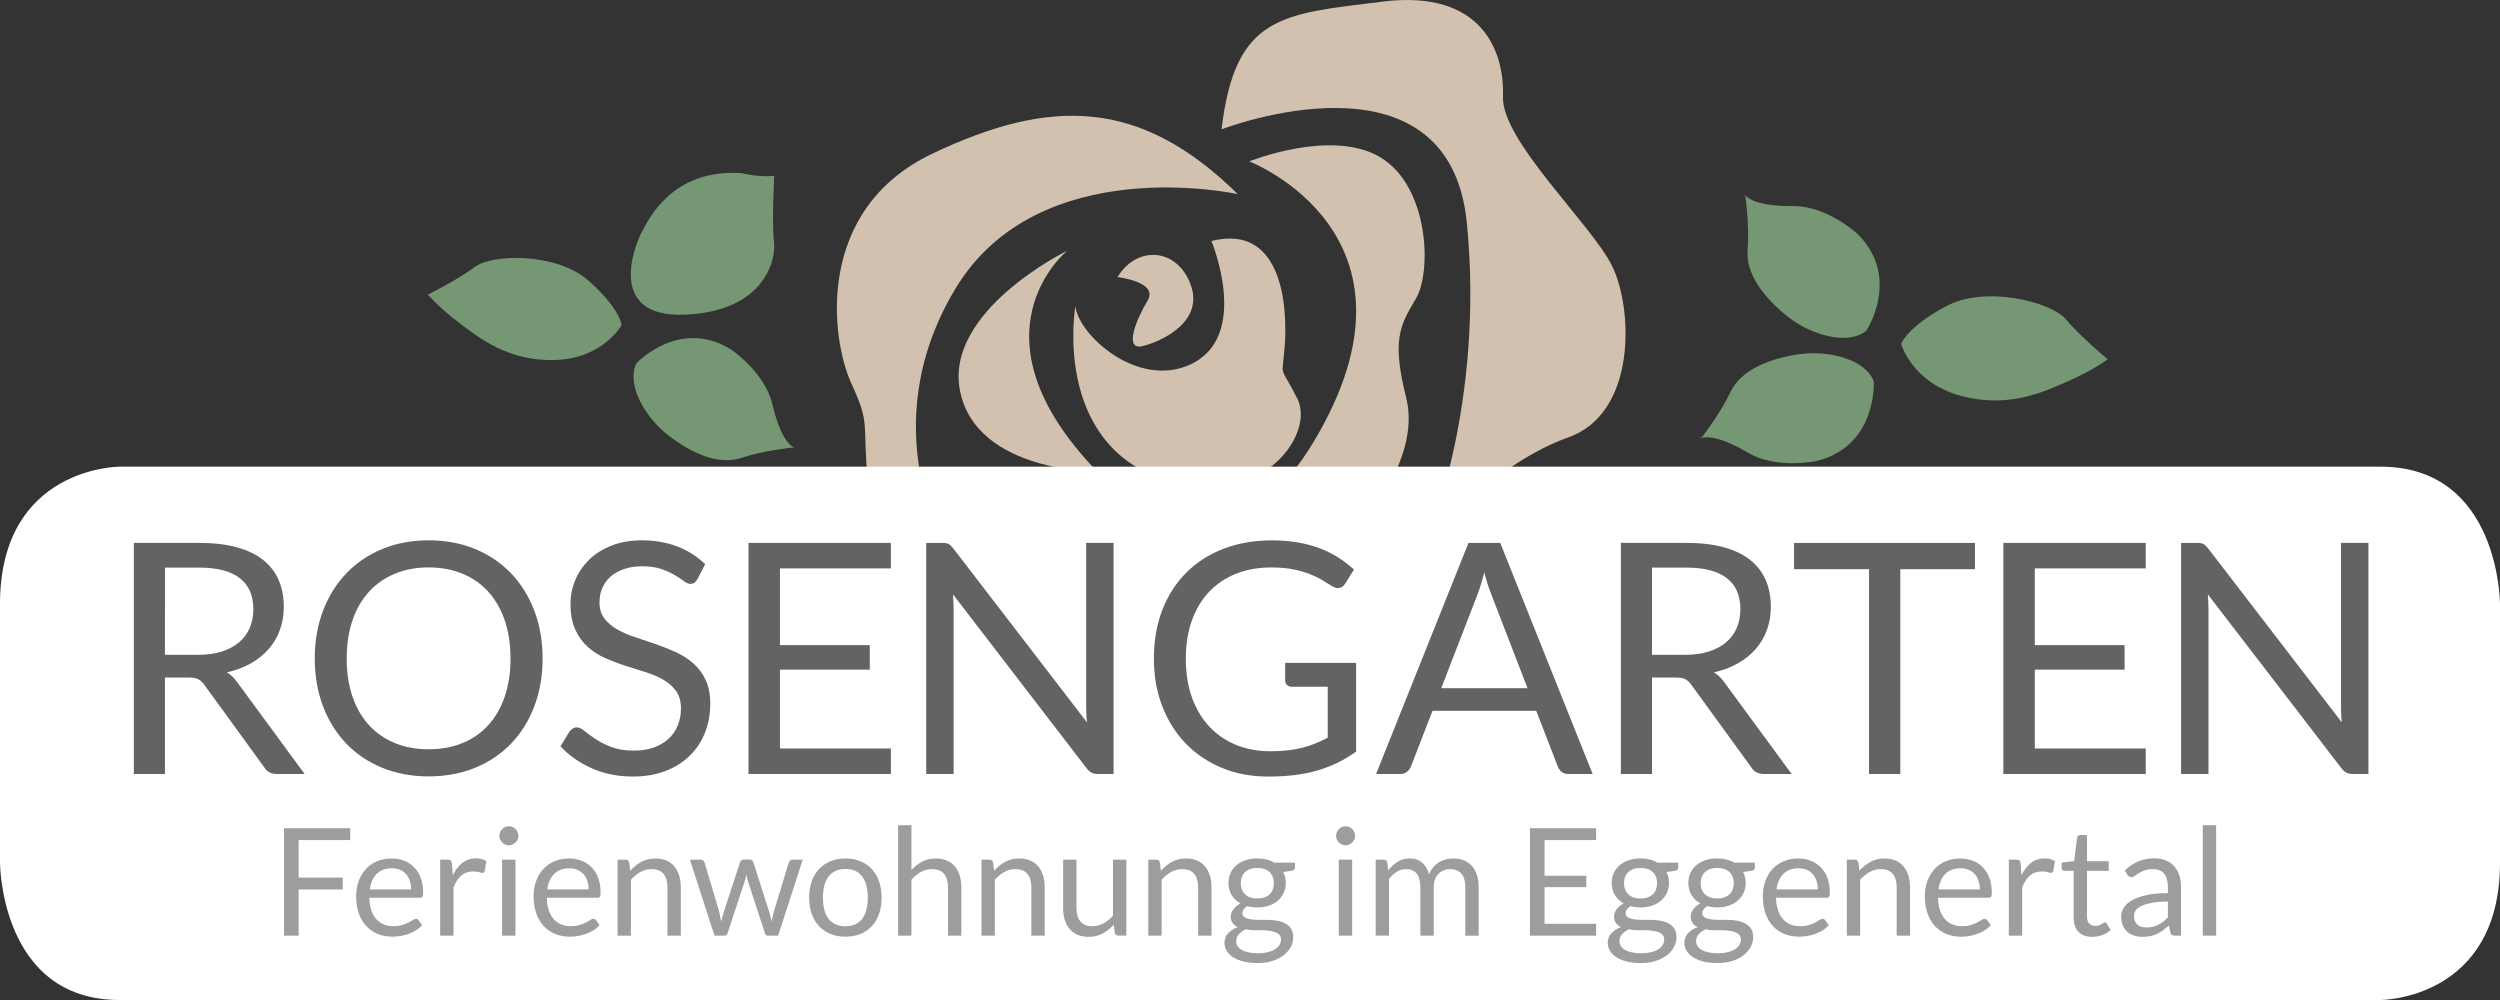 <?xml version="1.0" encoding="utf-8"?>
<!-- Generator: Adobe Illustrator 16.0.3, SVG Export Plug-In . SVG Version: 6.00 Build 0)  -->
<!DOCTYPE svg PUBLIC "-//W3C//DTD SVG 1.1//EN" "http://www.w3.org/Graphics/SVG/1.1/DTD/svg11.dtd">
<svg version="1.1" id="Ebene_1" xmlns="http://www.w3.org/2000/svg" xmlns:xlink="http://www.w3.org/1999/xlink" x="0px" y="0px"
	 width="300px" height="120px" viewBox="0 0 300 120" enable-background="new 0 0 300 120" xml:space="preserve">
<rect x="0" y="0" width="300" height="120" fill="#333333" stroke="none"/>
<g>
	<path fill="#D3C1AF" d="M148.535,23.296c0,0-23.913-5.304-33.918,11.399c-10.011,16.706-0.949,31.393-0.949,31.393
		s-8.598,0.912-9.446-7.422c-0.847-8.331,0.356-7.396-2.079-12.705c-2.437-5.314-4.396-20.818,9.769-27.537
		C126.075,11.704,136.805,11.77,148.535,23.296"/>
	<path fill="#D3C1AF" d="M146.588,15.519c0,0,27.279-10.569,29.434,11.224c2.157,21.789-4.715,37.803-4.715,37.803
		s8.467-9.107,16.825-12.032c8.366-2.922,7.811-15.599,5.306-20.625c-2.496-5.024-13.27-15.007-13.08-20.286
		c0.193-5.291-2.406-12.906-14.439-11.411C153.895,1.693,148.214,1.737,146.588,15.519"/>
	<path fill="#D3C1AF" d="M149.912,19.366c0,0,22.657,8.725,7.743,33.625c-14.911,24.896-42.087,3.007-42.087,3.007
		s0.766,20.174,13.797,17.729c13.032-2.438,17.569-5.785,20.489-5.139c2.919,0.648,9.708,1.163,12.105-2.842
		c2.396-4.005,8.506-11.142,6.783-18.017c-1.725-6.879-0.784-8.625,1.153-11.873c1.949-3.239,1.584-13.483-4.255-16.98
		C159.807,15.374,149.912,19.366,149.912,19.366"/>
	<path fill="#D3C1AF" d="M128.068,30.085c0,0-12.378,9.996,3.616,26.522c0,0-14.411,0.083-16.458-9.585
		S128.068,30.085,128.068,30.085"/>
	<path fill="#D3C1AF" d="M145.369,28.92c0,0,4.799,11.485-2.567,14.834c-6.309,2.876-13.405-3.562-13.755-7.023
		c0,0-2.86,16.418,10.75,20.875c11.339,3.721,18.088-5.364,15.881-9.774c-2.208-4.405-1.836-2.027-1.509-6.381
		C154.499,37.103,154.013,26.752,145.369,28.92"/>
	<path fill="#D3C1AF" d="M134.103,33.257c0,0,4.963,0.549,3.604,2.823c-1.365,2.269-2.9,6.031-0.563,5.449
		c2.33-0.591,7.391-2.966,5.724-7.405C141.201,29.687,136.384,29.449,134.103,33.257"/>
	<path fill="#FFFFFF" d="M14.345,56C14.345,56,0,56,0,72.502v30.996c0,0,0,16.502,14.345,16.502h271.31c0,0,14.347,0,14.347-16.502
		V72.502c0,0,0-16.501-14.347-16.501L14.345,56L14.345,56z"/>
	<path fill="#769773" d="M252.927,43.121c0,0-3.237-2.683-5.02-4.799c-1.784-2.112-9.69-4.136-14.451-1.54
		c-4.762,2.594-5.318,4.505-5.318,4.505s1.315,4.62,7.117,6.201c5.799,1.58,10.12-0.51,13.021-1.793
		C251.178,44.415,252.927,43.121,252.927,43.121"/>
	<path fill="#769773" d="M224.856,45.792c0,0,0.441,7.731-6.89,9.538c0,0-4.779,1.001-8.14-0.971
		c-3.362-1.973-4.755-1.947-5.451-1.847c-0.694,0.101-0.114-0.085-0.114-0.085s2.171-2.793,3.408-5.405
		c1.239-2.612,4.615-3.992,8.197-4.515C219.448,41.985,223.909,43.138,224.856,45.792"/>
	<path fill="#769773" d="M223.978,39.661c0,0,4.25-6.474-1.195-11.703c0,0-3.641-3.258-7.535-3.229
		c-3.897,0.028-5.092-0.691-5.645-1.126c-0.552-0.437-0.141,0.017-0.141,0.017s0.48,3.502,0.248,6.384
		c-0.233,2.881,2.001,5.764,4.841,8.008C217.392,40.255,221.83,41.487,223.978,39.661"/>
</g>
<g>
	<path fill="#646363" d="M19.794,81.307v11.571H16.06V65.148h7.837c1.754,0,3.271,0.179,4.547,0.533
		c1.277,0.354,2.332,0.866,3.164,1.537c0.832,0.672,1.448,1.48,1.849,2.43c0.399,0.949,0.6,2.009,0.6,3.183
		c0,0.979-0.155,1.896-0.464,2.748s-0.758,1.614-1.345,2.293c-0.587,0.677-1.304,1.255-2.147,1.731
		c-0.845,0.478-1.803,0.838-2.874,1.084c0.464,0.271,0.877,0.664,1.238,1.181l8.088,11.01h-3.328c-0.684,0-1.187-0.265-1.509-0.793
		l-7.198-9.907c-0.22-0.31-0.458-0.531-0.716-0.668c-0.258-0.136-0.646-0.203-1.161-0.203H19.794z M19.794,78.578h3.928
		c1.096,0,2.062-0.133,2.894-0.396c0.832-0.265,1.528-0.639,2.09-1.121c0.562-0.484,0.983-1.063,1.268-1.732
		s0.426-1.412,0.426-2.225c0-1.651-0.545-2.896-1.635-3.734c-1.09-0.84-2.712-1.258-4.866-1.258h-4.103L19.794,78.578L19.794,78.578
		z"/>
	<path fill="#646363" d="M65.111,79.023c0,2.076-0.328,3.982-0.986,5.718s-1.586,3.229-2.786,4.479
		c-1.2,1.252-2.643,2.223-4.325,2.911c-1.684,0.69-3.544,1.035-5.583,1.035s-3.896-0.345-5.573-1.035
		c-1.677-0.688-3.115-1.659-4.314-2.911c-1.2-1.252-2.128-2.744-2.786-4.479c-0.658-1.734-0.987-3.642-0.987-5.718
		c0-2.078,0.329-3.982,0.987-5.719s1.586-3.23,2.786-4.488s2.638-2.235,4.314-2.933c1.678-0.696,3.534-1.045,5.573-1.045
		c2.038,0,3.899,0.349,5.583,1.045c1.683,0.696,3.125,1.675,4.325,2.933s2.128,2.754,2.786,4.488
		C64.783,75.041,65.111,76.945,65.111,79.023z M61.261,79.023c0-1.703-0.232-3.231-0.696-4.586c-0.465-1.354-1.123-2.5-1.974-3.436
		s-1.883-1.654-3.096-2.156c-1.213-0.505-2.567-0.756-4.063-0.756c-1.484,0-2.832,0.251-4.044,0.756
		c-1.212,0.502-2.248,1.221-3.104,2.156c-0.857,0.936-1.52,2.08-1.983,3.436c-0.464,1.354-0.697,2.883-0.697,4.586
		s0.232,3.229,0.697,4.576c0.464,1.348,1.125,2.489,1.983,3.424c0.857,0.937,1.893,1.651,3.104,2.148
		c1.212,0.496,2.562,0.744,4.044,0.744c1.496,0,2.852-0.248,4.063-0.744c1.212-0.497,2.245-1.213,3.096-2.148
		c0.852-0.935,1.509-2.076,1.974-3.424C61.029,82.252,61.261,80.727,61.261,79.023z"/>
	<path fill="#646363" d="M83.706,69.482c-0.115,0.195-0.238,0.34-0.367,0.437s-0.297,0.146-0.503,0.146
		c-0.22,0-0.476-0.108-0.766-0.328c-0.29-0.219-0.657-0.461-1.103-0.727c-0.445-0.265-0.981-0.506-1.606-0.726
		s-1.383-0.329-2.272-0.329c-0.839,0-1.581,0.113-2.226,0.339c-0.646,0.226-1.184,0.532-1.615,0.919
		c-0.434,0.387-0.758,0.842-0.979,1.364c-0.22,0.522-0.329,1.087-0.329,1.692c0,0.773,0.19,1.416,0.571,1.926
		c0.38,0.51,0.883,0.945,1.509,1.307c0.625,0.361,1.335,0.674,2.128,0.938c0.793,0.265,1.606,0.539,2.438,0.822
		s1.645,0.604,2.438,0.959c0.794,0.354,1.503,0.803,2.129,1.344c0.625,0.541,1.13,1.207,1.51,1.994
		c0.381,0.785,0.57,1.754,0.57,2.901c0,1.213-0.207,2.351-0.618,3.415c-0.413,1.064-1.018,1.99-1.811,2.775
		c-0.793,0.787-1.768,1.406-2.922,1.858c-1.154,0.451-2.467,0.677-3.938,0.677c-1.793,0-3.428-0.324-4.904-0.978
		c-1.479-0.649-2.738-1.53-3.783-2.642l1.084-1.779c0.103-0.143,0.229-0.262,0.377-0.357c0.148-0.097,0.313-0.146,0.494-0.146
		c0.271,0,0.581,0.146,0.929,0.435c0.349,0.291,0.784,0.61,1.306,0.959c0.522,0.348,1.154,0.668,1.896,0.957
		c0.742,0.29,1.647,0.436,2.719,0.436c0.891,0,1.684-0.121,2.38-0.367c0.697-0.244,1.287-0.59,1.771-1.035
		c0.482-0.443,0.854-0.977,1.112-1.596c0.258-0.619,0.388-1.311,0.388-2.07c0-0.839-0.19-1.525-0.571-2.063
		c-0.381-0.535-0.88-0.982-1.5-1.344c-0.619-0.361-1.326-0.668-2.119-0.92s-1.605-0.51-2.438-0.773s-1.646-0.57-2.438-0.92
		c-0.793-0.348-1.5-0.799-2.119-1.354c-0.618-0.554-1.119-1.248-1.5-2.08s-0.57-1.859-0.57-3.086c0-0.98,0.189-1.929,0.57-2.845
		s0.933-1.729,1.654-2.438s1.616-1.275,2.68-1.701c1.064-0.426,2.287-0.64,3.667-0.64c1.549,0,2.96,0.245,4.238,0.735
		s2.394,1.199,3.349,2.128L83.706,69.482z"/>
	<path fill="#646363" d="M106.907,65.148v3.059H93.595v9.21h10.777v2.94H93.595v9.463h13.313v3.058H89.821V65.148H106.907z"/>
	<path fill="#646363" d="M113.824,65.275c0.16,0.084,0.345,0.254,0.552,0.513l16.061,20.897c-0.039-0.336-0.064-0.66-0.078-0.978
		c-0.013-0.317-0.019-0.622-0.019-0.919V65.148h3.289v27.729h-1.896c-0.297,0-0.545-0.052-0.745-0.155
		c-0.199-0.103-0.396-0.275-0.59-0.521l-16.041-20.879c0.025,0.322,0.045,0.64,0.059,0.949c0.013,0.309,0.02,0.592,0.02,0.851
		v19.757h-3.289v-27.73h1.936C113.414,65.148,113.663,65.191,113.824,65.275z"/>
	<path fill="#646363" d="M152.457,90.148c0.748,0,1.435-0.035,2.061-0.105s1.216-0.177,1.771-0.318
		c0.555-0.143,1.077-0.313,1.566-0.514c0.49-0.199,0.98-0.43,1.472-0.688v-6.114h-4.297c-0.244,0-0.44-0.07-0.59-0.214
		c-0.147-0.141-0.223-0.314-0.223-0.521v-2.128h8.515v10.644c-0.696,0.502-1.423,0.94-2.178,1.314
		c-0.754,0.374-1.561,0.688-2.418,0.938c-0.858,0.252-1.777,0.438-2.758,0.563c-0.98,0.122-2.045,0.184-3.192,0.184
		c-2.013,0-3.856-0.344-5.534-1.035c-1.678-0.689-3.122-1.656-4.335-2.901c-1.212-1.245-2.156-2.737-2.834-4.479
		s-1.017-3.656-1.017-5.746c0-2.115,0.332-4.045,0.997-5.787c0.664-1.74,1.612-3.233,2.844-4.479
		c1.232-1.244,2.722-2.209,4.471-2.893c1.747-0.684,3.705-1.025,5.872-1.025c1.098,0,2.116,0.081,3.059,0.242
		c0.941,0.161,1.814,0.395,2.622,0.695c0.806,0.304,1.551,0.672,2.233,1.104c0.685,0.434,1.322,0.92,1.916,1.461l-1.063,1.703
		c-0.221,0.35-0.503,0.521-0.853,0.521c-0.206,0-0.432-0.069-0.677-0.213c-0.323-0.181-0.684-0.398-1.084-0.658
		c-0.399-0.258-0.887-0.506-1.461-0.744s-1.251-0.441-2.031-0.609c-0.781-0.166-1.706-0.251-2.776-0.251
		c-1.562,0-2.975,0.255-4.237,0.765c-1.266,0.51-2.342,1.238-3.231,2.187s-1.573,2.097-2.051,3.444
		c-0.478,1.349-0.716,2.861-0.716,4.537c0,1.754,0.248,3.318,0.744,4.692c0.497,1.374,1.195,2.538,2.1,3.492
		c0.903,0.955,1.975,1.685,3.212,2.187C149.594,89.898,150.961,90.148,152.457,90.148z"/>
	<path fill="#646363" d="M191.118,92.878h-2.902c-0.336,0-0.606-0.084-0.813-0.252c-0.207-0.167-0.36-0.38-0.465-0.638l-2.593-6.695
		h-12.442l-2.593,6.695c-0.091,0.23-0.245,0.438-0.464,0.619c-0.22,0.181-0.491,0.271-0.813,0.271h-2.902l11.088-27.729h3.812
		L191.118,92.878z M172.948,82.584h10.354l-4.354-11.281c-0.283-0.695-0.562-1.566-0.832-2.611c-0.143,0.529-0.28,1.016-0.415,1.461
		c-0.137,0.445-0.27,0.834-0.397,1.17L172.948,82.584z"/>
	<path fill="#646363" d="M198.238,81.307v11.571h-3.733V65.148h7.837c1.754,0,3.27,0.179,4.547,0.533
		c1.277,0.354,2.332,0.866,3.164,1.537c0.832,0.672,1.448,1.48,1.848,2.43c0.4,0.949,0.601,2.009,0.601,3.183
		c0,0.979-0.154,1.896-0.464,2.748c-0.311,0.853-0.759,1.614-1.346,2.293c-0.588,0.677-1.304,1.255-2.147,1.731
		c-0.845,0.478-1.803,0.838-2.873,1.084c0.464,0.271,0.877,0.664,1.238,1.181l8.088,11.01h-3.328c-0.685,0-1.188-0.265-1.509-0.793
		l-7.198-9.907c-0.22-0.31-0.458-0.531-0.716-0.668c-0.26-0.136-0.646-0.203-1.161-0.203H198.238z M198.238,78.578h3.929
		c1.097,0,2.062-0.133,2.894-0.396s1.528-0.639,2.09-1.121c0.562-0.484,0.983-1.063,1.269-1.732c0.283-0.67,0.425-1.412,0.425-2.225
		c0-1.651-0.545-2.896-1.635-3.734c-1.09-0.84-2.712-1.258-4.866-1.258h-4.104L198.238,78.578L198.238,78.578z"/>
	<path fill="#646363" d="M236.997,65.148v3.154h-8.96v24.574h-3.754V68.305h-8.997V65.15h21.711V65.148z"/>
	<path fill="#646363" d="M257.488,65.148v3.059h-13.313v9.21h10.777v2.94h-10.777v9.463h13.313v3.058h-17.086V65.148H257.488z"/>
	<path fill="#646363" d="M264.405,65.275c0.161,0.084,0.346,0.254,0.553,0.513l16.061,20.897c-0.039-0.336-0.064-0.66-0.078-0.978
		c-0.013-0.317-0.019-0.622-0.019-0.919V65.148h3.289v27.729h-1.896c-0.297,0-0.545-0.052-0.745-0.155
		c-0.199-0.103-0.396-0.275-0.59-0.521l-16.041-20.879c0.025,0.322,0.045,0.64,0.059,0.949c0.013,0.309,0.02,0.592,0.02,0.851
		v19.757h-3.289v-27.73h1.936C263.995,65.148,264.244,65.191,264.405,65.275z"/>
</g>
<g>
	<path fill="#9D9D9C" d="M42.028,99.381v1.424h-6.191v4.508h5.292v1.422h-5.292v5.545h-1.755V99.382L42.028,99.381L42.028,99.381z"
		/>
	<path fill="#9D9D9C" d="M46.996,103.018c0.546,0,1.05,0.092,1.512,0.274s0.861,0.446,1.197,0.792s0.599,0.771,0.788,1.277
		c0.188,0.508,0.283,1.084,0.283,1.732c0,0.252-0.026,0.42-0.081,0.504c-0.054,0.084-0.155,0.127-0.306,0.127h-6.065
		c0.012,0.575,0.09,1.076,0.233,1.502c0.145,0.426,0.342,0.781,0.594,1.066s0.553,0.498,0.9,0.639
		c0.348,0.143,0.738,0.213,1.17,0.213c0.402,0,0.749-0.047,1.04-0.141c0.291-0.093,0.542-0.193,0.751-0.302
		c0.21-0.106,0.385-0.208,0.526-0.302c0.141-0.094,0.263-0.139,0.364-0.139c0.133,0,0.234,0.051,0.307,0.151l0.45,0.585
		c-0.198,0.24-0.436,0.449-0.711,0.626c-0.276,0.177-0.571,0.321-0.888,0.437c-0.314,0.114-0.64,0.199-0.976,0.256
		c-0.336,0.059-0.669,0.086-0.999,0.086c-0.63,0-1.21-0.105-1.742-0.318c-0.531-0.213-0.99-0.525-1.377-0.938
		c-0.387-0.41-0.688-0.918-0.904-1.524c-0.216-0.604-0.323-1.302-0.323-2.088c0-0.636,0.098-1.229,0.292-1.782
		c0.194-0.552,0.476-1.029,0.841-1.436c0.365-0.404,0.813-0.724,1.341-0.953C45.742,103.133,46.336,103.018,46.996,103.018z
		 M47.032,104.195c-0.774,0-1.384,0.225-1.827,0.672c-0.444,0.445-0.721,1.066-0.828,1.857h4.959c0-0.371-0.051-0.713-0.153-1.021
		c-0.102-0.31-0.252-0.576-0.45-0.802c-0.197-0.225-0.439-0.398-0.725-0.521C47.724,104.258,47.398,104.195,47.032,104.195z"/>
	<path fill="#9D9D9C" d="M52.819,112.277v-9.116h0.918c0.175,0,0.294,0.032,0.36,0.101c0.066,0.064,0.111,0.18,0.135,0.342
		l0.108,1.422c0.312-0.637,0.698-1.133,1.157-1.489S56.494,103,57.112,103c0.252,0,0.48,0.029,0.685,0.086s0.393,0.137,0.566,0.238
		l-0.207,1.197c-0.042,0.148-0.135,0.225-0.278,0.225c-0.084,0-0.213-0.028-0.387-0.085c-0.175-0.058-0.418-0.086-0.729-0.086
		c-0.558,0-1.024,0.161-1.399,0.485s-0.688,0.795-0.939,1.414v5.805h-1.604V112.277z"/>
	<path fill="#9D9D9C" d="M62.215,100.3c0,0.155-0.032,0.302-0.095,0.437c-0.063,0.136-0.147,0.256-0.252,0.359
		c-0.105,0.105-0.228,0.188-0.364,0.248c-0.138,0.061-0.285,0.09-0.441,0.09c-0.155,0-0.302-0.029-0.437-0.09
		s-0.255-0.143-0.36-0.248c-0.104-0.104-0.188-0.225-0.248-0.359c-0.06-0.135-0.09-0.28-0.09-0.437c0-0.155,0.03-0.305,0.09-0.446
		c0.061-0.141,0.144-0.264,0.248-0.369c0.105-0.104,0.226-0.187,0.36-0.246c0.135-0.061,0.279-0.09,0.437-0.09
		c0.156,0,0.304,0.029,0.441,0.09s0.259,0.143,0.364,0.246c0.104,0.105,0.188,0.229,0.252,0.369
		C62.183,99.995,62.215,100.145,62.215,100.3z M61.855,103.161v9.116h-1.602v-9.116H61.855z"/>
	<path fill="#9D9D9C" d="M68.29,103.018c0.546,0,1.05,0.092,1.512,0.274s0.861,0.446,1.197,0.792s0.599,0.771,0.788,1.277
		c0.188,0.508,0.283,1.084,0.283,1.732c0,0.252-0.026,0.42-0.08,0.504c-0.055,0.084-0.156,0.127-0.307,0.127h-6.065
		c0.012,0.575,0.09,1.076,0.233,1.502c0.145,0.426,0.342,0.781,0.594,1.066s0.553,0.498,0.9,0.639
		c0.348,0.143,0.738,0.213,1.17,0.213c0.402,0,0.749-0.047,1.04-0.141c0.291-0.093,0.542-0.193,0.751-0.302
		c0.21-0.106,0.385-0.208,0.526-0.302c0.141-0.094,0.263-0.139,0.364-0.139c0.133,0,0.234,0.051,0.307,0.151l0.45,0.585
		c-0.198,0.24-0.436,0.449-0.711,0.626c-0.276,0.177-0.571,0.321-0.888,0.437c-0.314,0.114-0.64,0.199-0.976,0.256
		c-0.336,0.059-0.669,0.086-0.999,0.086c-0.63,0-1.21-0.105-1.742-0.318c-0.531-0.213-0.99-0.525-1.377-0.938
		c-0.387-0.41-0.688-0.918-0.904-1.524c-0.216-0.604-0.323-1.302-0.323-2.088c0-0.636,0.098-1.229,0.292-1.782
		c0.194-0.552,0.476-1.029,0.841-1.436c0.366-0.404,0.813-0.724,1.341-0.953C67.036,103.133,67.629,103.018,68.29,103.018z
		 M68.326,104.195c-0.774,0-1.384,0.225-1.827,0.672c-0.444,0.445-0.721,1.066-0.828,1.857h4.959c0-0.371-0.051-0.713-0.153-1.021
		c-0.102-0.31-0.252-0.576-0.45-0.802c-0.197-0.225-0.439-0.398-0.725-0.521S68.691,104.195,68.326,104.195z"/>
	<path fill="#9D9D9C" d="M74.112,112.277v-9.116h0.954c0.229,0,0.372,0.11,0.433,0.333l0.126,0.99
		c0.396-0.438,0.838-0.793,1.327-1.063c0.488-0.271,1.055-0.403,1.696-0.403c0.498,0,0.938,0.082,1.318,0.246
		c0.38,0.166,0.699,0.399,0.953,0.702c0.256,0.304,0.449,0.668,0.582,1.095c0.131,0.426,0.197,0.896,0.197,1.412v5.805h-1.603
		v-5.805c0-0.689-0.157-1.226-0.472-1.605c-0.315-0.381-0.797-0.572-1.445-0.572c-0.474,0-0.917,0.114-1.327,0.344
		c-0.411,0.228-0.791,0.536-1.139,0.926v6.715h-1.602V112.277z"/>
	<path fill="#9D9D9C" d="M82.788,103.161h1.26c0.132,0,0.24,0.032,0.324,0.101c0.084,0.064,0.141,0.143,0.171,0.232l1.746,5.867
		c0.048,0.217,0.093,0.426,0.135,0.627c0.042,0.199,0.078,0.402,0.108,0.607c0.048-0.205,0.102-0.408,0.161-0.607
		c0.061-0.201,0.123-0.41,0.188-0.627l1.927-5.903c0.029-0.09,0.082-0.165,0.157-0.226c0.075-0.06,0.169-0.09,0.283-0.09h0.692
		c0.12,0,0.22,0.03,0.297,0.09c0.078,0.061,0.133,0.136,0.162,0.226l1.882,5.903c0.064,0.211,0.123,0.418,0.176,0.621
		c0.051,0.205,0.1,0.406,0.147,0.604c0.029-0.197,0.068-0.404,0.116-0.621c0.049-0.216,0.1-0.416,0.153-0.604l1.782-5.867
		c0.029-0.096,0.087-0.176,0.171-0.238s0.183-0.095,0.297-0.095h1.206l-2.952,9.116h-1.27c-0.155,0-0.265-0.102-0.323-0.305
		l-2.017-6.185c-0.049-0.138-0.087-0.276-0.117-0.418c-0.029-0.142-0.061-0.28-0.09-0.419c-0.029,0.139-0.061,0.279-0.09,0.423
		c-0.03,0.146-0.069,0.285-0.117,0.423l-2.043,6.176c-0.065,0.203-0.188,0.305-0.369,0.305H85.74L82.788,103.161z"/>
	<path fill="#9D9D9C" d="M101.454,103.018c0.666,0,1.268,0.11,1.805,0.334c0.537,0.221,0.993,0.537,1.368,0.943
		c0.375,0.408,0.663,0.902,0.863,1.48s0.302,1.226,0.302,1.938c0,0.722-0.102,1.368-0.302,1.944s-0.488,1.068-0.863,1.477
		c-0.375,0.407-0.831,0.721-1.368,0.94c-0.537,0.219-1.139,0.327-1.805,0.327s-1.269-0.108-1.806-0.327
		c-0.537-0.22-0.994-0.533-1.372-0.94c-0.378-0.408-0.669-0.9-0.873-1.477c-0.203-0.577-0.306-1.225-0.306-1.944
		c0-0.714,0.103-1.36,0.306-1.938c0.204-0.578,0.495-1.072,0.873-1.48c0.378-0.406,0.835-0.723,1.372-0.943
		C100.187,103.128,100.788,103.018,101.454,103.018z M101.454,111.152c0.899,0,1.571-0.301,2.016-0.903
		c0.444-0.604,0.666-1.444,0.666-2.524c0-1.086-0.222-1.933-0.666-2.537c-0.443-0.606-1.115-0.91-2.016-0.91
		c-0.456,0-0.853,0.078-1.188,0.234c-0.337,0.155-0.617,0.381-0.842,0.676c-0.227,0.293-0.395,0.654-0.504,1.084
		c-0.111,0.43-0.167,0.914-0.167,1.453c0,0.541,0.056,1.022,0.167,1.448c0.109,0.427,0.277,0.785,0.504,1.076
		c0.225,0.291,0.505,0.515,0.842,0.67C100.603,111.075,100.998,111.152,101.454,111.152z"/>
	<path fill="#9D9D9C" d="M107.772,112.277V99.021h1.603v5.363c0.39-0.414,0.821-0.746,1.296-0.994
		c0.474-0.25,1.021-0.373,1.638-0.373c0.498,0,0.938,0.082,1.319,0.246c0.381,0.166,0.698,0.399,0.953,0.702
		c0.256,0.304,0.448,0.668,0.581,1.095c0.132,0.426,0.197,0.896,0.197,1.412v5.805h-1.603v-5.805c0-0.689-0.157-1.226-0.473-1.605
		c-0.314-0.381-0.797-0.572-1.444-0.572c-0.474,0-0.916,0.114-1.327,0.344c-0.411,0.228-0.791,0.536-1.139,0.926v6.715h-1.602
		V112.277z"/>
	<path fill="#9D9D9C" d="M117.781,112.277v-9.116h0.953c0.229,0,0.372,0.11,0.434,0.333l0.126,0.99
		c0.396-0.438,0.838-0.793,1.327-1.063c0.488-0.271,1.055-0.403,1.695-0.403c0.498,0,0.938,0.082,1.319,0.246
		c0.381,0.166,0.698,0.399,0.953,0.702c0.256,0.304,0.449,0.668,0.581,1.095c0.132,0.426,0.198,0.896,0.198,1.412v5.805h-1.604
		v-5.805c0-0.689-0.157-1.226-0.473-1.605c-0.314-0.381-0.796-0.572-1.444-0.572c-0.474,0-0.916,0.114-1.327,0.344
		c-0.411,0.228-0.791,0.536-1.139,0.926v6.715h-1.601V112.277z"/>
	<path fill="#9D9D9C" d="M129.175,103.161v5.813c0,0.689,0.159,1.225,0.477,1.603c0.318,0.378,0.799,0.567,1.44,0.567
		c0.468,0,0.909-0.111,1.323-0.334c0.413-0.222,0.795-0.531,1.143-0.927v-6.724h1.603v9.117h-0.953
		c-0.229,0-0.372-0.111-0.434-0.334l-0.126-0.98c-0.396,0.438-0.84,0.791-1.332,1.059c-0.491,0.268-1.056,0.399-1.69,0.399
		c-0.498,0-0.938-0.082-1.319-0.247s-0.7-0.396-0.958-0.697c-0.258-0.299-0.451-0.662-0.581-1.088
		c-0.129-0.428-0.192-0.897-0.192-1.414v-5.813H129.175z"/>
	<path fill="#9D9D9C" d="M137.797,112.277v-9.116h0.953c0.229,0,0.372,0.11,0.433,0.333l0.126,0.99
		c0.396-0.438,0.838-0.793,1.327-1.063s1.055-0.403,1.696-0.403c0.498,0,0.938,0.082,1.318,0.246
		c0.382,0.166,0.698,0.399,0.953,0.702c0.256,0.304,0.449,0.668,0.581,1.095c0.132,0.426,0.198,0.896,0.198,1.412v5.805h-1.604
		v-5.805c0-0.689-0.156-1.226-0.473-1.605c-0.313-0.381-0.796-0.572-1.444-0.572c-0.474,0-0.916,0.114-1.326,0.344
		c-0.411,0.228-0.791,0.536-1.14,0.926v6.715h-1.6V112.277z"/>
	<path fill="#9D9D9C" d="M150.873,103.009c0.396,0,0.767,0.044,1.11,0.13c0.347,0.088,0.659,0.215,0.94,0.383h2.476v0.595
		c0,0.198-0.126,0.323-0.378,0.378l-1.035,0.145c0.204,0.391,0.307,0.824,0.307,1.305c0,0.445-0.085,0.849-0.256,1.211
		c-0.171,0.363-0.408,0.674-0.711,0.932c-0.305,0.26-0.663,0.456-1.08,0.596c-0.417,0.137-0.875,0.207-1.373,0.207
		c-0.427,0-0.828-0.053-1.206-0.154c-0.191,0.125-0.337,0.259-0.438,0.4c-0.099,0.143-0.147,0.282-0.147,0.418
		c0,0.225,0.087,0.393,0.261,0.508c0.175,0.114,0.405,0.196,0.693,0.246c0.288,0.051,0.614,0.074,0.98,0.074c0.365,0,0.739,0,1.12,0
		s0.755,0.034,1.12,0.102c0.366,0.065,0.693,0.176,0.98,0.328c0.288,0.15,0.52,0.36,0.693,0.629
		c0.174,0.267,0.261,0.613,0.261,1.037c0,0.396-0.098,0.777-0.293,1.148c-0.193,0.37-0.476,0.699-0.841,0.988
		c-0.366,0.287-0.813,0.52-1.342,0.691c-0.527,0.174-1.125,0.26-1.791,0.26c-0.665,0-1.249-0.065-1.75-0.197
		c-0.501-0.133-0.917-0.311-1.246-0.531c-0.33-0.223-0.578-0.479-0.743-0.771c-0.165-0.291-0.247-0.596-0.247-0.914
		c0-0.45,0.144-0.834,0.429-1.148c0.283-0.314,0.676-0.566,1.174-0.752c-0.258-0.12-0.463-0.279-0.616-0.48s-0.229-0.47-0.229-0.805
		c0-0.132,0.023-0.268,0.072-0.408c0.048-0.142,0.121-0.279,0.22-0.418c0.101-0.139,0.222-0.271,0.365-0.396
		c0.145-0.126,0.313-0.237,0.504-0.333c-0.449-0.252-0.803-0.586-1.058-1.003s-0.383-0.905-0.383-1.464
		c0-0.443,0.086-0.848,0.257-1.211c0.171-0.361,0.409-0.672,0.716-0.926c0.306-0.256,0.67-0.451,1.093-0.591
		C149.905,103.077,150.369,103.009,150.873,103.009z M153.717,112.741c0-0.232-0.063-0.421-0.188-0.562s-0.297-0.248-0.513-0.324
		c-0.217-0.078-0.466-0.135-0.747-0.17c-0.282-0.037-0.579-0.057-0.892-0.057s-0.63,0-0.954,0c-0.323,0-0.633-0.04-0.927-0.121
		c-0.343,0.162-0.619,0.36-0.832,0.596c-0.213,0.234-0.32,0.514-0.32,0.838c0,0.205,0.053,0.396,0.158,0.572
		c0.104,0.178,0.266,0.33,0.48,0.459c0.217,0.131,0.487,0.231,0.814,0.307c0.327,0.076,0.712,0.113,1.156,0.113
		c0.433,0,0.818-0.039,1.16-0.119c0.343-0.08,0.633-0.192,0.868-0.34c0.237-0.146,0.419-0.32,0.545-0.522
		S153.717,112.984,153.717,112.741z M150.873,107.822c0.323,0,0.609-0.045,0.858-0.135s0.458-0.215,0.626-0.377
		s0.294-0.355,0.378-0.582c0.084-0.225,0.126-0.473,0.126-0.742c0-0.557-0.17-1.002-0.509-1.332
		c-0.339-0.329-0.832-0.494-1.479-0.494c-0.643,0-1.133,0.165-1.473,0.494c-0.339,0.33-0.508,0.775-0.508,1.332
		c0,0.271,0.043,0.519,0.13,0.742c0.087,0.227,0.215,0.42,0.384,0.582c0.168,0.162,0.375,0.287,0.62,0.377
		C150.273,107.777,150.555,107.822,150.873,107.822z"/>
	<path fill="#9D9D9C" d="M162.618,100.3c0,0.155-0.031,0.302-0.096,0.437c-0.063,0.136-0.146,0.256-0.252,0.359
		c-0.104,0.105-0.227,0.188-0.363,0.248c-0.14,0.061-0.285,0.09-0.441,0.09s-0.301-0.029-0.438-0.09
		c-0.135-0.061-0.255-0.143-0.358-0.248c-0.105-0.104-0.188-0.225-0.248-0.359c-0.061-0.135-0.09-0.28-0.09-0.437
		c0-0.155,0.029-0.305,0.09-0.446c0.061-0.141,0.143-0.264,0.248-0.369c0.104-0.104,0.225-0.187,0.358-0.246
		c0.137-0.061,0.28-0.09,0.438-0.09s0.303,0.029,0.441,0.09c0.138,0.061,0.26,0.143,0.363,0.246
		c0.105,0.105,0.189,0.229,0.252,0.369C162.587,99.995,162.618,100.145,162.618,100.3z M162.258,103.161v9.116h-1.603v-9.116
		H162.258z"/>
	<path fill="#9D9D9C" d="M165.084,112.277v-9.116h0.953c0.229,0,0.372,0.11,0.433,0.333l0.117,0.938
		c0.336-0.414,0.712-0.754,1.129-1.019s0.901-0.396,1.454-0.396c0.617,0,1.117,0.17,1.498,0.512
		c0.381,0.343,0.654,0.805,0.823,1.387c0.126-0.33,0.293-0.613,0.5-0.854c0.206-0.24,0.438-0.438,0.696-0.594
		c0.258-0.156,0.532-0.271,0.823-0.344c0.291-0.07,0.587-0.107,0.887-0.107c0.48,0,0.907,0.076,1.282,0.229
		c0.375,0.151,0.693,0.376,0.954,0.67c0.262,0.294,0.461,0.655,0.599,1.085c0.139,0.43,0.207,0.919,0.207,1.473v5.805h-1.602v-5.805
		c0-0.715-0.156-1.257-0.469-1.625c-0.313-0.369-0.766-0.555-1.358-0.555c-0.265,0-0.515,0.047-0.752,0.141s-0.445,0.229-0.625,0.41
		c-0.181,0.18-0.323,0.405-0.428,0.678c-0.105,0.273-0.157,0.59-0.157,0.951v5.805h-1.604v-5.805c0-0.732-0.146-1.279-0.439-1.64
		c-0.294-0.358-0.724-0.54-1.287-0.54c-0.396,0-0.764,0.107-1.103,0.32c-0.34,0.213-0.649,0.502-0.933,0.867v6.795H165.084
		L165.084,112.277z"/>
	<path fill="#9D9D9C" d="M191.534,99.381v1.424h-6.191v4.282h5.013v1.368h-5.013v4.4h6.191v1.422h-7.946V99.381H191.534z"/>
	<path fill="#9D9D9C" d="M196.862,103.009c0.396,0,0.768,0.044,1.111,0.13c0.346,0.088,0.659,0.215,0.94,0.383h2.476v0.595
		c0,0.198-0.126,0.323-0.378,0.378l-1.035,0.145c0.204,0.391,0.306,0.824,0.306,1.305c0,0.445-0.085,0.849-0.256,1.211
		c-0.171,0.363-0.407,0.674-0.711,0.932c-0.304,0.26-0.663,0.456-1.08,0.596c-0.417,0.137-0.875,0.207-1.373,0.207
		c-0.426,0-0.827-0.053-1.206-0.154c-0.19,0.125-0.337,0.259-0.437,0.4c-0.099,0.143-0.148,0.282-0.148,0.418
		c0,0.225,0.088,0.393,0.262,0.508c0.175,0.114,0.404,0.196,0.692,0.246c0.288,0.051,0.615,0.074,0.981,0.074
		c0.365,0,0.739,0,1.12,0s0.755,0.034,1.12,0.102c0.365,0.065,0.692,0.176,0.98,0.328c0.288,0.15,0.52,0.36,0.693,0.629
		c0.174,0.267,0.261,0.613,0.261,1.037c0,0.396-0.098,0.777-0.293,1.148c-0.194,0.37-0.476,0.699-0.841,0.988
		c-0.366,0.287-0.813,0.52-1.342,0.691c-0.527,0.174-1.125,0.26-1.791,0.26c-0.665,0-1.249-0.065-1.75-0.197
		c-0.501-0.133-0.917-0.311-1.246-0.531c-0.33-0.223-0.578-0.479-0.743-0.771c-0.165-0.291-0.247-0.596-0.247-0.914
		c0-0.45,0.143-0.834,0.428-1.148c0.284-0.314,0.676-0.566,1.174-0.752c-0.258-0.12-0.463-0.279-0.615-0.48
		c-0.153-0.201-0.229-0.47-0.229-0.805c0-0.132,0.023-0.268,0.072-0.408c0.048-0.142,0.121-0.279,0.22-0.418
		c0.101-0.139,0.221-0.271,0.365-0.396c0.144-0.126,0.312-0.237,0.504-0.333c-0.45-0.252-0.803-0.586-1.058-1.003
		s-0.384-0.905-0.384-1.464c0-0.443,0.087-0.848,0.258-1.211c0.171-0.361,0.408-0.672,0.716-0.926
		c0.306-0.256,0.67-0.451,1.093-0.591C195.895,103.077,196.358,103.009,196.862,103.009z M199.706,112.741
		c0-0.232-0.063-0.421-0.188-0.562s-0.297-0.248-0.513-0.324c-0.217-0.078-0.466-0.135-0.747-0.17
		c-0.282-0.037-0.579-0.057-0.892-0.057s-0.631,0-0.954,0s-0.634-0.04-0.928-0.121c-0.342,0.162-0.618,0.36-0.832,0.596
		c-0.213,0.234-0.319,0.514-0.319,0.838c0,0.205,0.053,0.396,0.158,0.572c0.104,0.178,0.266,0.33,0.48,0.459
		c0.216,0.131,0.487,0.231,0.814,0.307c0.326,0.076,0.712,0.113,1.155,0.113c0.434,0,0.819-0.039,1.161-0.119
		s0.632-0.192,0.868-0.34c0.237-0.146,0.419-0.32,0.545-0.522S199.706,112.984,199.706,112.741z M196.862,107.822
		c0.324,0,0.61-0.045,0.859-0.135s0.458-0.215,0.626-0.377s0.294-0.355,0.378-0.582c0.084-0.225,0.126-0.473,0.126-0.742
		c0-0.557-0.17-1.002-0.509-1.332c-0.339-0.329-0.832-0.494-1.48-0.494c-0.642,0-1.133,0.165-1.472,0.494
		c-0.339,0.33-0.508,0.775-0.508,1.332c0,0.271,0.043,0.519,0.13,0.742c0.087,0.227,0.215,0.42,0.383,0.582s0.375,0.287,0.621,0.377
		S196.544,107.822,196.862,107.822z"/>
	<path fill="#9D9D9C" d="M206.061,103.009c0.396,0,0.768,0.044,1.111,0.13c0.346,0.088,0.659,0.215,0.939,0.383h2.477v0.595
		c0,0.198-0.126,0.323-0.378,0.378l-1.035,0.145c0.204,0.391,0.306,0.824,0.306,1.305c0,0.445-0.085,0.849-0.256,1.211
		c-0.171,0.363-0.408,0.674-0.711,0.932c-0.304,0.26-0.663,0.456-1.08,0.596c-0.417,0.137-0.875,0.207-1.373,0.207
		c-0.426,0-0.828-0.053-1.206-0.154c-0.19,0.125-0.337,0.259-0.437,0.4c-0.1,0.143-0.148,0.282-0.148,0.418
		c0,0.225,0.087,0.393,0.261,0.508c0.176,0.114,0.405,0.196,0.693,0.246c0.288,0.051,0.615,0.074,0.981,0.074
		c0.364,0,0.738,0,1.12,0c0.381,0,0.755,0.034,1.119,0.102c0.366,0.065,0.693,0.176,0.981,0.328c0.288,0.15,0.519,0.36,0.693,0.629
		c0.174,0.267,0.261,0.613,0.261,1.037c0,0.396-0.099,0.777-0.293,1.148c-0.194,0.37-0.477,0.699-0.841,0.988
		c-0.366,0.287-0.813,0.52-1.343,0.691c-0.526,0.174-1.125,0.26-1.791,0.26c-0.665,0-1.249-0.065-1.75-0.197
		c-0.501-0.133-0.917-0.311-1.245-0.531c-0.33-0.223-0.578-0.479-0.743-0.771c-0.165-0.291-0.247-0.596-0.247-0.914
		c0-0.45,0.143-0.834,0.428-1.148c0.284-0.314,0.676-0.566,1.174-0.752c-0.258-0.12-0.463-0.279-0.616-0.48
		c-0.152-0.201-0.229-0.47-0.229-0.805c0-0.132,0.022-0.268,0.072-0.408c0.048-0.142,0.121-0.279,0.22-0.418
		c0.1-0.139,0.221-0.271,0.365-0.396c0.144-0.126,0.312-0.237,0.504-0.333c-0.45-0.252-0.803-0.586-1.059-1.003
		c-0.255-0.417-0.383-0.905-0.383-1.464c0-0.443,0.086-0.848,0.257-1.211c0.172-0.361,0.409-0.672,0.717-0.926
		c0.306-0.256,0.67-0.451,1.093-0.591C205.093,103.077,205.557,103.009,206.061,103.009z M208.904,112.741
		c0-0.232-0.063-0.421-0.188-0.562s-0.297-0.248-0.513-0.324c-0.218-0.078-0.467-0.135-0.747-0.17
		c-0.282-0.037-0.579-0.057-0.893-0.057c-0.312,0-0.63,0-0.954,0c-0.322,0-0.633-0.04-0.927-0.121
		c-0.342,0.162-0.619,0.36-0.832,0.596c-0.213,0.234-0.32,0.514-0.32,0.838c0,0.205,0.054,0.396,0.158,0.572
		c0.104,0.178,0.267,0.33,0.481,0.459c0.216,0.131,0.487,0.231,0.813,0.307c0.327,0.076,0.712,0.113,1.156,0.113
		c0.434,0,0.819-0.039,1.161-0.119s0.632-0.192,0.868-0.34c0.236-0.146,0.419-0.32,0.545-0.522S208.904,112.984,208.904,112.741z
		 M206.061,107.822c0.324,0,0.61-0.045,0.859-0.135s0.458-0.215,0.626-0.377s0.294-0.355,0.378-0.582
		c0.084-0.225,0.126-0.473,0.126-0.742c0-0.557-0.17-1.002-0.509-1.332c-0.339-0.329-0.832-0.494-1.48-0.494
		c-0.642,0-1.133,0.165-1.472,0.494c-0.339,0.33-0.508,0.775-0.508,1.332c0,0.271,0.043,0.519,0.13,0.742
		c0.087,0.227,0.215,0.42,0.383,0.582s0.375,0.287,0.621,0.377S205.742,107.822,206.061,107.822z"/>
	<path fill="#9D9D9C" d="M215.798,103.018c0.546,0,1.05,0.092,1.512,0.274s0.861,0.446,1.197,0.792s0.599,0.771,0.788,1.277
		c0.188,0.508,0.283,1.084,0.283,1.732c0,0.252-0.027,0.42-0.081,0.504c-0.055,0.084-0.156,0.127-0.307,0.127h-6.065
		c0.012,0.575,0.09,1.076,0.233,1.502c0.145,0.426,0.343,0.781,0.595,1.066s0.552,0.498,0.898,0.639
		c0.35,0.143,0.738,0.213,1.171,0.213c0.401,0,0.748-0.047,1.039-0.141c0.291-0.093,0.541-0.193,0.752-0.302
		c0.21-0.106,0.386-0.208,0.526-0.302s0.262-0.139,0.364-0.139c0.132,0,0.233,0.051,0.306,0.151l0.45,0.585
		c-0.198,0.24-0.436,0.449-0.711,0.626c-0.276,0.177-0.571,0.321-0.888,0.437c-0.313,0.114-0.641,0.199-0.977,0.256
		c-0.336,0.059-0.669,0.086-0.999,0.086c-0.63,0-1.21-0.105-1.741-0.318c-0.53-0.213-0.99-0.525-1.377-0.938
		c-0.387-0.41-0.688-0.918-0.904-1.524c-0.216-0.604-0.323-1.302-0.323-2.088c0-0.636,0.098-1.229,0.293-1.782
		c0.193-0.552,0.475-1.029,0.841-1.436c0.366-0.404,0.813-0.724,1.341-0.953C214.544,103.133,215.138,103.018,215.798,103.018z
		 M215.834,104.195c-0.774,0-1.383,0.225-1.827,0.672c-0.444,0.445-0.72,1.066-0.828,1.857h4.959c0-0.371-0.051-0.713-0.152-1.021
		c-0.103-0.31-0.252-0.576-0.449-0.802c-0.198-0.225-0.439-0.398-0.726-0.521S216.2,104.195,215.834,104.195z"/>
	<path fill="#9D9D9C" d="M221.621,112.277v-9.116h0.953c0.229,0,0.371,0.11,0.433,0.333l0.126,0.99
		c0.396-0.438,0.838-0.793,1.327-1.063s1.055-0.403,1.695-0.403c0.498,0,0.938,0.082,1.319,0.246
		c0.381,0.166,0.698,0.399,0.953,0.702c0.256,0.304,0.449,0.668,0.581,1.095c0.132,0.426,0.198,0.896,0.198,1.412v5.805h-1.604
		v-5.805c0-0.689-0.157-1.226-0.473-1.605c-0.314-0.381-0.796-0.572-1.444-0.572c-0.474,0-0.916,0.114-1.327,0.344
		c-0.41,0.228-0.791,0.536-1.139,0.926v6.715h-1.6V112.277z"/>
	<path fill="#9D9D9C" d="M235.237,103.018c0.547,0,1.051,0.092,1.513,0.274s0.86,0.446,1.196,0.792
		c0.337,0.346,0.6,0.771,0.788,1.277c0.188,0.508,0.283,1.084,0.283,1.732c0,0.252-0.026,0.42-0.081,0.504
		c-0.054,0.084-0.156,0.127-0.306,0.127h-6.066c0.013,0.575,0.09,1.076,0.234,1.502c0.144,0.426,0.342,0.781,0.594,1.066
		s0.552,0.498,0.899,0.639c0.349,0.143,0.737,0.213,1.171,0.213c0.4,0,0.748-0.047,1.039-0.141c0.291-0.093,0.541-0.193,0.752-0.302
		c0.21-0.106,0.385-0.208,0.525-0.302c0.142-0.094,0.263-0.139,0.364-0.139c0.132,0,0.234,0.051,0.307,0.151L238.9,111
		c-0.197,0.24-0.435,0.449-0.711,0.626c-0.275,0.177-0.57,0.321-0.887,0.437c-0.314,0.115-0.641,0.199-0.977,0.256
		c-0.337,0.059-0.67,0.086-0.999,0.086c-0.631,0-1.21-0.105-1.741-0.318s-0.99-0.525-1.377-0.938
		c-0.388-0.41-0.688-0.918-0.904-1.524c-0.216-0.604-0.324-1.302-0.324-2.088c0-0.636,0.099-1.229,0.293-1.782
		c0.194-0.552,0.476-1.029,0.841-1.436c0.366-0.404,0.813-0.723,1.342-0.953C233.983,103.133,234.577,103.018,235.237,103.018z
		 M235.273,104.195c-0.773,0-1.383,0.225-1.827,0.672c-0.443,0.445-0.72,1.066-0.827,1.857h4.959c0-0.371-0.052-0.713-0.152-1.021
		c-0.104-0.31-0.252-0.576-0.45-0.802c-0.198-0.225-0.438-0.398-0.725-0.521S235.64,104.195,235.273,104.195z"/>
	<path fill="#9D9D9C" d="M241.062,112.277v-9.116h0.918c0.174,0,0.294,0.032,0.359,0.101c0.065,0.064,0.111,0.18,0.135,0.342
		l0.108,1.422c0.312-0.637,0.696-1.133,1.155-1.489s0.998-0.536,1.616-0.536c0.252,0,0.479,0.029,0.685,0.086
		s0.393,0.137,0.566,0.238l-0.207,1.197c-0.042,0.148-0.136,0.225-0.278,0.225c-0.084,0-0.214-0.028-0.388-0.085
		c-0.175-0.058-0.417-0.086-0.729-0.086c-0.559,0-1.024,0.161-1.399,0.485s-0.688,0.795-0.939,1.414v5.805h-1.603V112.277z"/>
	<path fill="#9D9D9C" d="M251.078,112.422c-0.721,0-1.273-0.199-1.661-0.604c-0.388-0.401-0.58-0.98-0.58-1.736v-5.58h-1.099
		c-0.097,0-0.178-0.027-0.242-0.085c-0.066-0.058-0.1-0.146-0.1-0.267v-0.639l1.493-0.189l0.369-2.816
		c0.012-0.09,0.051-0.163,0.117-0.22c0.065-0.058,0.149-0.086,0.252-0.086h0.811v3.142h2.609v1.16h-2.609v5.473
		c0,0.385,0.094,0.67,0.278,0.854c0.187,0.187,0.426,0.278,0.72,0.278c0.168,0,0.313-0.021,0.438-0.066s0.229-0.096,0.319-0.148
		c0.091-0.055,0.166-0.104,0.229-0.147c0.063-0.045,0.118-0.067,0.166-0.067c0.084,0,0.159,0.051,0.226,0.152l0.469,0.766
		c-0.276,0.258-0.609,0.461-0.999,0.607C251.894,112.35,251.492,112.422,251.078,112.422z"/>
	<path fill="#9D9D9C" d="M261.725,112.277h-0.711c-0.156,0-0.282-0.022-0.378-0.071c-0.096-0.048-0.159-0.149-0.188-0.306
		l-0.182-0.846c-0.24,0.215-0.474,0.408-0.702,0.579c-0.228,0.171-0.468,0.315-0.72,0.433s-0.521,0.205-0.806,0.266
		s-0.603,0.09-0.949,0.09c-0.354,0-0.687-0.05-0.994-0.148c-0.31-0.1-0.578-0.248-0.806-0.446c-0.229-0.198-0.41-0.45-0.545-0.755
		c-0.136-0.303-0.202-0.663-0.202-1.078c0-0.361,0.099-0.709,0.297-1.043s0.518-0.631,0.959-0.891
		c0.44-0.258,1.018-0.472,1.732-0.637c0.714-0.166,1.587-0.248,2.617-0.248v-0.716c0-0.713-0.15-1.251-0.454-1.616
		c-0.303-0.365-0.752-0.549-1.346-0.549c-0.39,0-0.719,0.051-0.984,0.148c-0.268,0.1-0.498,0.211-0.693,0.332
		c-0.194,0.123-0.362,0.234-0.504,0.334s-0.28,0.148-0.418,0.148c-0.108,0-0.203-0.029-0.283-0.086
		c-0.081-0.057-0.146-0.127-0.194-0.212l-0.288-0.513c0.506-0.486,1.049-0.85,1.631-1.09c0.58-0.239,1.227-0.359,1.935-0.359
		c0.51,0,0.963,0.084,1.359,0.252c0.396,0.168,0.729,0.402,0.999,0.702c0.27,0.3,0.474,0.663,0.61,1.089
		c0.14,0.428,0.207,0.895,0.207,1.404V112.277L261.725,112.277z M257.566,111.297c0.282,0,0.54-0.027,0.774-0.085
		c0.233-0.058,0.454-0.138,0.661-0.243c0.207-0.104,0.404-0.232,0.595-0.383c0.188-0.148,0.373-0.32,0.553-0.514v-1.881
		c-0.736,0-1.363,0.047-1.881,0.142c-0.516,0.095-0.936,0.216-1.26,0.366s-0.561,0.328-0.706,0.533
		c-0.147,0.205-0.221,0.436-0.221,0.688c0,0.242,0.039,0.45,0.116,0.625s0.184,0.317,0.314,0.431
		c0.132,0.111,0.288,0.192,0.468,0.244C257.162,111.271,257.356,111.297,257.566,111.297z"/>
	<path fill="#9D9D9C" d="M265.936,99.021v13.256h-1.602V99.021H265.936z"/>
</g>
<g>
	<path fill="#769773" d="M92.906,21.1c0,0-0.298,5.699-0.024,7.918c0.273,2.219-1.209,8.381-10.734,8.742
		c-9.522,0.363-5.924-8.488-5.095-9.998c0.831-1.51,3.646-7.521,11.907-6.987C88.959,20.774,91.138,21.315,92.906,21.1"/>
	<path fill="#769773" d="M51.349,35.352c0,0,3.564-1.773,5.665-3.338c2.102-1.563,9.825-1.72,13.652,1.702
		c3.828,3.421,3.926,5.302,3.926,5.302s-2.209,3.974-7.898,4.178c-5.686,0.202-9.216-2.659-11.614-4.466
		C52.683,36.921,51.349,35.352,51.349,35.352"/>
	<path fill="#769773" d="M76.375,43.589c0,0,5.19-5.564,11.45-1.585c0,0,3.957,2.717,4.84,6.442
		c0.878,3.726,1.843,4.699,2.388,5.124c0.546,0.426,0.017,0.138,0.017,0.138s-3.456,0.356-6.151,1.25
		c-2.696,0.896-5.968-0.566-8.771-2.755C77.342,50.013,75.13,46.063,76.375,43.589"/>
</g>
</svg>
